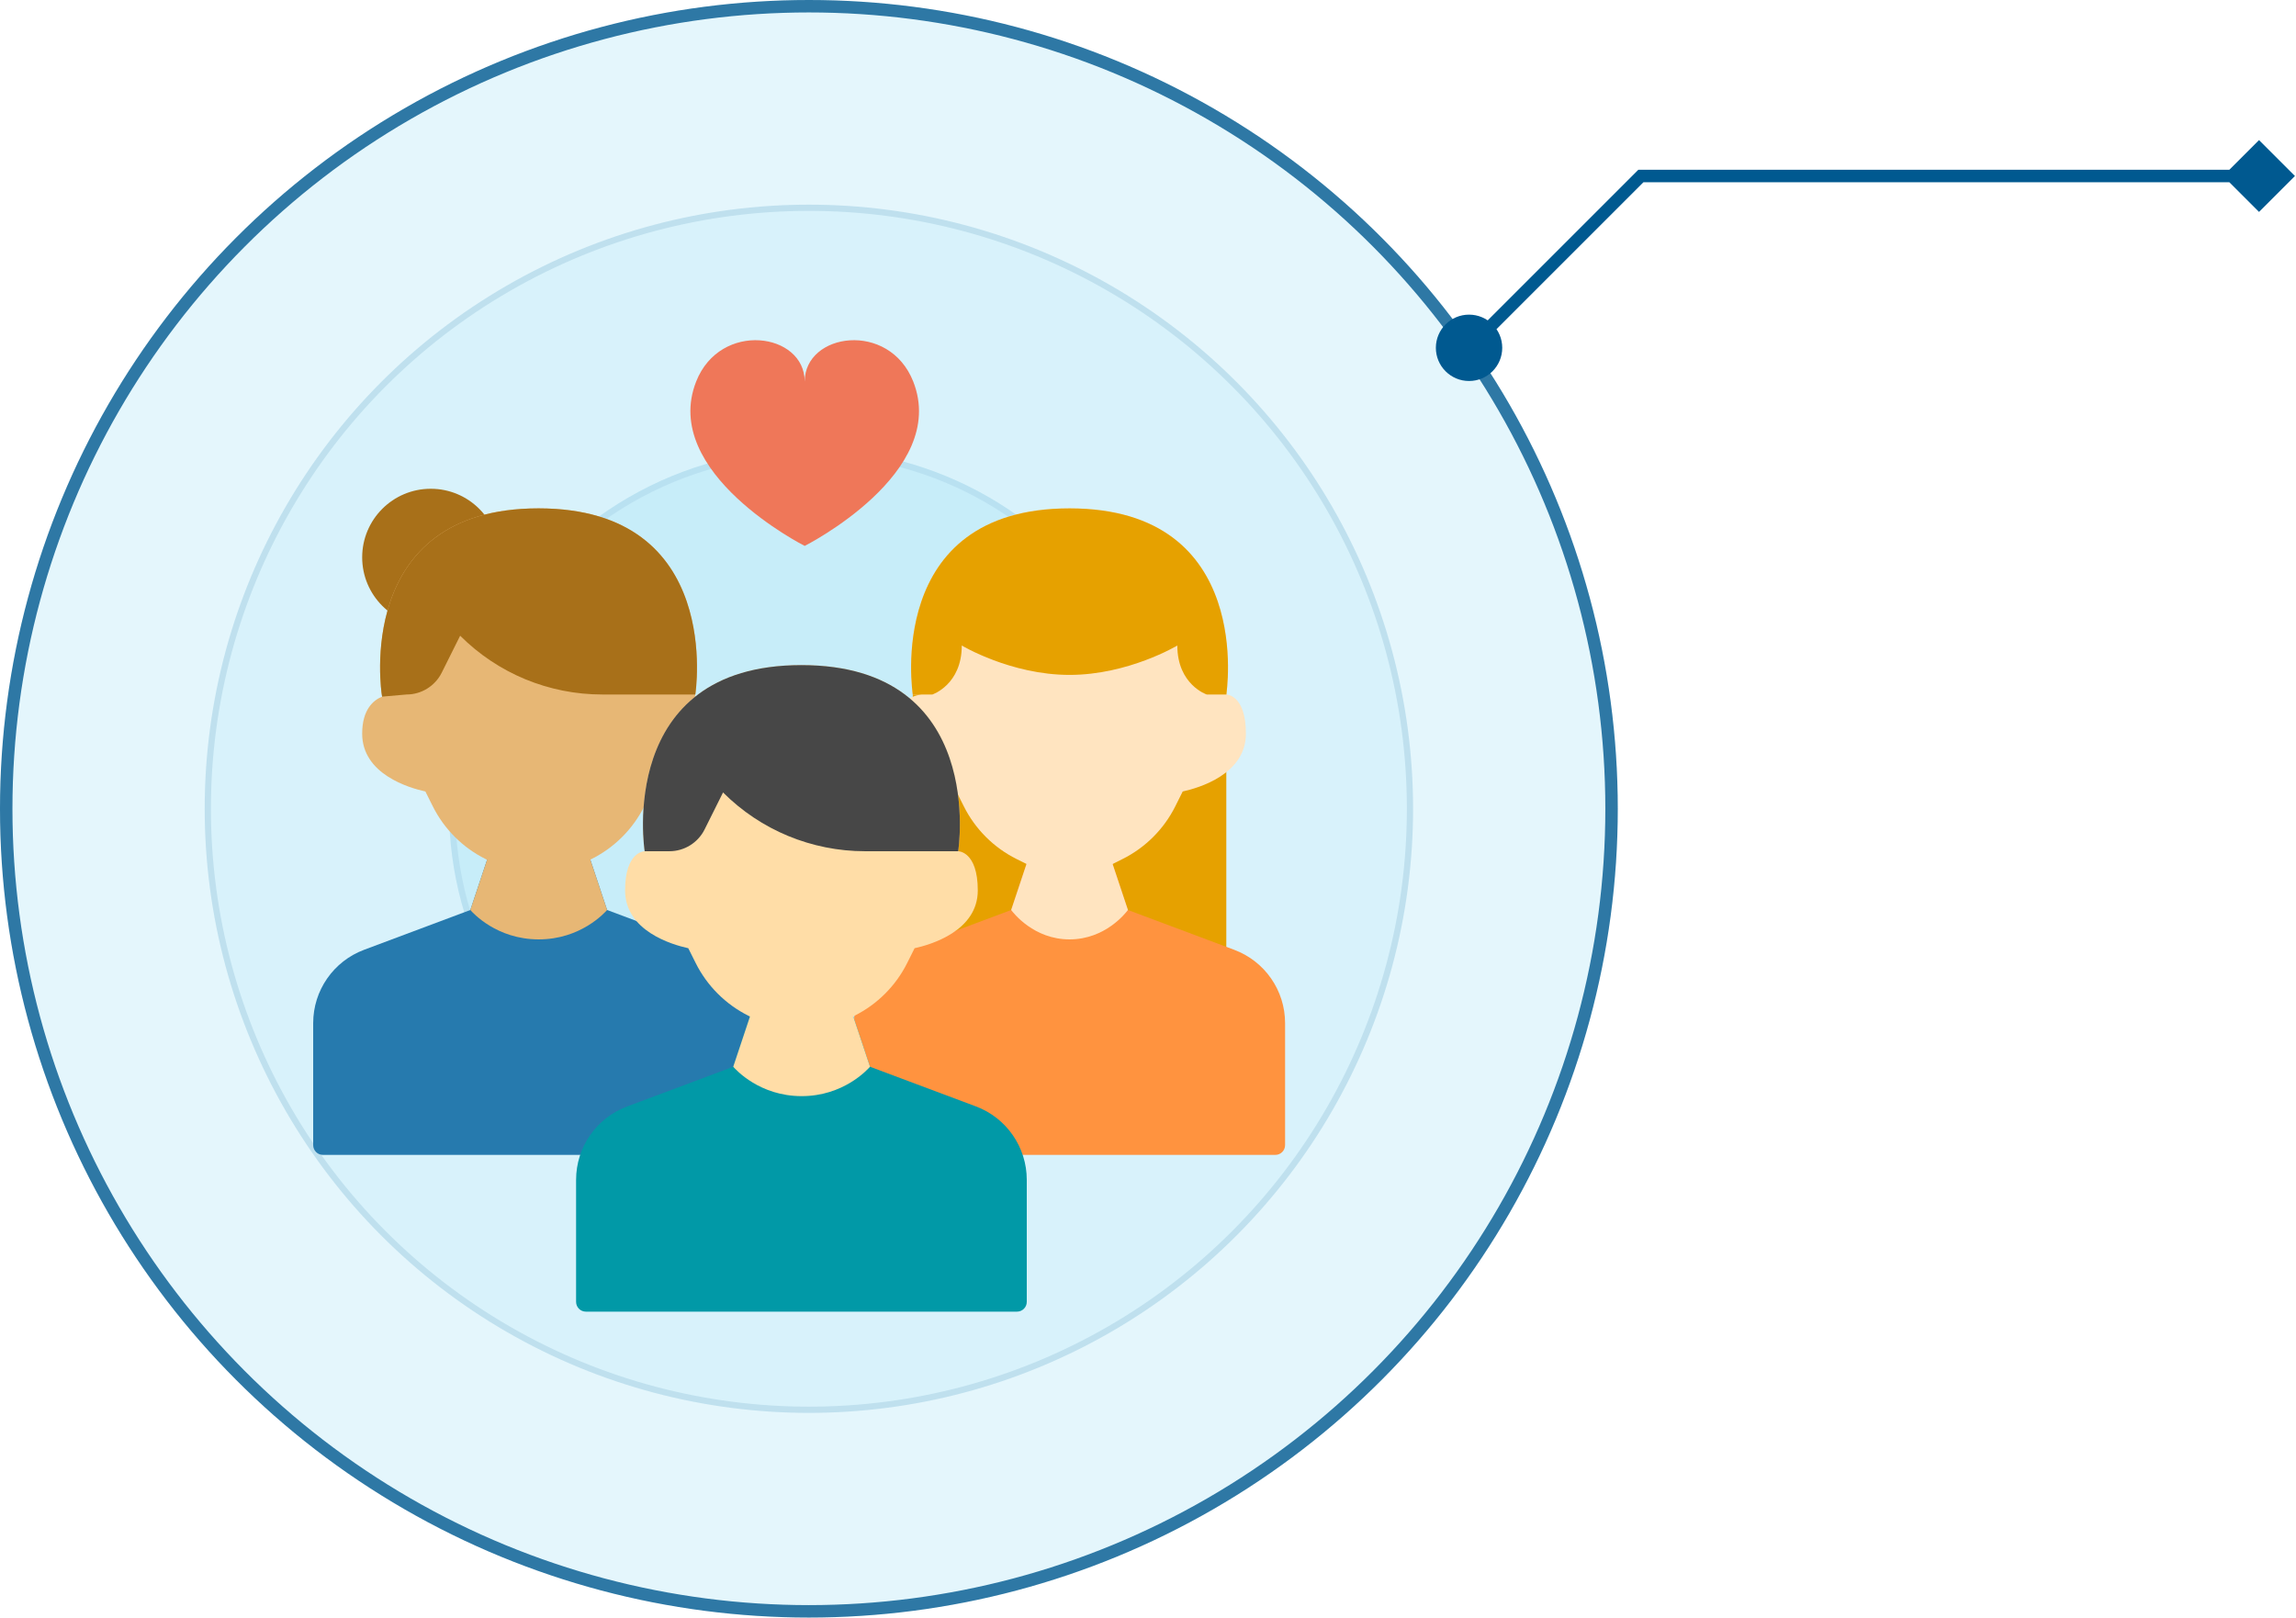 <svg width="369" height="260" viewBox="0 0 369 260" fill="none" xmlns="http://www.w3.org/2000/svg">
<circle cx="130" cy="130" r="57.837" fill="#C4EBF8" fill-opacity="0.8"/>
<circle cx="130" cy="130" r="57.337" stroke="#005990" stroke-opacity="0.2"/>
<circle cx="130" cy="129.999" r="97.102" fill="#C4EBF8" fill-opacity="0.35"/>
<circle cx="130" cy="129.999" r="96.602" stroke="#005990" stroke-opacity="0.2"/>
<circle cx="130" cy="130" r="130" fill="#C4EBF8" fill-opacity="0.45"/>
<circle cx="130" cy="130" r="129" stroke="#005990" stroke-opacity="0.8" stroke-width="2"/>
<path d="M230.764 55.907C230.764 58.852 233.152 61.24 236.098 61.24C239.043 61.24 241.431 58.852 241.431 55.907C241.431 52.961 239.043 50.573 236.098 50.573C233.152 50.573 230.764 52.961 230.764 55.907ZM263.714 28.29V27.29H263.3L263.007 27.583L263.714 28.29ZM368.831 28.29L363.057 22.517L357.284 28.29L363.057 34.063L368.831 28.29ZM236.098 55.907L236.805 56.614L264.421 28.997L263.714 28.29L263.007 27.583L235.391 55.2L236.098 55.907ZM263.714 28.29V29.29H363.057V28.29V27.29H263.714V28.29Z" fill="#005990"/>
<g clip-path="url(#clip0_2665_15077)">
<path d="M146.769 61.325C142.893 51.513 129.326 53.475 129.326 61.325C129.326 53.475 115.76 51.513 111.884 61.325C106.09 76.025 129.326 87.748 129.326 87.748C129.326 87.748 152.563 76.025 146.769 61.325Z" fill="#EF7759"/>
<path d="M69.23 100.607C75.317 100.607 80.252 95.672 80.252 89.585C80.252 83.497 75.317 78.562 69.23 78.562C63.142 78.562 58.208 83.497 58.208 89.585C58.208 95.672 63.142 100.607 69.23 100.607Z" fill="#A87019"/>
<path d="M197.086 105.331H146.699V162.016H197.086V105.331Z" fill="#E6A100"/>
<path d="M198.345 152.663L181.277 146.27L178.128 136.822H165.657L162.508 146.27L145.439 152.663C140.511 154.505 137.252 159.197 137.252 164.456V185.634H204.959C205.828 185.634 206.533 184.929 206.533 184.06V164.456C206.533 159.197 203.274 154.505 198.345 152.663Z" fill="#FF933F"/>
<path d="M178.128 136.822H165.657L162.508 146.27C162.854 146.726 166.13 150.994 171.892 150.994C177.655 150.994 180.931 146.726 181.277 146.27L178.128 136.822Z" fill="#FFE4C0"/>
<path d="M200.235 117.928C200.235 124.447 192.677 126.651 190.079 127.218L188.882 129.612C187.056 133.265 184.08 136.241 180.427 138.067L174.868 140.838C173.955 141.311 172.932 141.547 171.892 141.547C170.853 141.547 169.83 141.311 168.917 140.838L163.358 138.067C159.705 136.241 156.729 133.265 154.903 129.612L153.706 127.218C151.108 126.651 143.55 124.447 143.55 117.928C143.55 111.63 148.274 111.63 148.274 111.63H146.699C146.699 111.63 141.975 81.713 171.892 81.713C201.81 81.713 197.086 111.63 197.086 111.63C197.086 111.63 200.235 111.63 200.235 117.928Z" fill="#FFE4C0"/>
<path d="M197.086 111.63H193.936C193.936 111.63 189.213 110.055 189.213 103.757C189.213 103.757 181.34 108.481 171.892 108.481C162.445 108.481 154.572 103.757 154.572 103.757C154.572 110.055 149.848 111.63 149.848 111.63H146.699C146.699 111.63 141.975 81.713 171.892 81.713C201.809 81.713 197.086 111.63 197.086 111.63Z" fill="#E6A100"/>
<path d="M114.593 152.647L97.572 146.27L94.423 136.822H78.74L75.591 146.27L58.522 152.663C53.594 154.505 50.334 159.197 50.334 164.456V184.06C50.334 184.929 51.039 185.634 51.909 185.634H122.765V164.44C122.765 159.197 119.506 154.489 114.593 152.647Z" fill="#267AAE"/>
<path d="M97.572 146.27C97.163 146.726 93.305 151.009 86.55 150.994C79.826 150.978 76 146.742 75.591 146.27L78.74 136.822H94.423L97.572 146.27Z" fill="#E7B775"/>
<path d="M111.689 111.974L111.743 111.63C111.743 111.63 116.467 81.713 86.55 81.713C56.633 81.713 61.357 111.63 61.357 111.63L61.411 111.974C60.03 112.535 58.208 114.015 58.208 117.928C58.208 124.447 65.766 126.651 68.364 127.218L69.56 129.612C71.387 133.265 74.363 136.241 78.016 138.067L83.574 140.838C84.487 141.311 85.511 141.547 86.55 141.547C87.589 141.547 88.613 141.311 89.526 140.838L95.084 138.067C98.737 136.241 101.713 133.265 103.54 129.612L104.737 127.218C107.335 126.651 114.893 124.447 114.893 117.928C114.893 114.015 113.07 112.535 111.689 111.974Z" fill="#E7B775"/>
<path d="M86.55 81.713C56.633 81.713 61.357 111.63 61.357 111.63L61.411 111.974L65.34 111.63C67.718 111.63 69.907 110.276 70.977 108.15L73.953 102.182C76.977 105.206 80.535 107.568 84.409 109.174C88.298 110.78 92.486 111.63 96.769 111.63H111.743C111.743 111.63 116.467 81.713 86.55 81.713Z" fill="#A87019"/>
<path d="M156.845 177.841L139.824 171.464L136.674 162.017H120.991L117.842 171.464L100.774 177.857C95.845 179.699 92.586 184.391 92.586 189.651V209.254C92.586 210.124 93.291 210.829 94.161 210.829H163.442C164.312 210.829 165.017 210.124 165.017 209.254V189.635C165.017 184.391 161.757 179.683 156.845 177.841Z" fill="#0199A7"/>
<path d="M139.824 171.464C139.414 171.921 135.556 176.204 128.801 176.188C122.078 176.172 118.252 171.936 117.842 171.464L120.992 162.017H136.674L139.824 171.464Z" fill="#FFDDA7"/>
<path d="M157.144 143.122C157.144 149.64 149.586 151.845 146.988 152.412L145.791 154.805C143.965 158.458 140.989 161.434 137.336 163.261L131.777 166.032C130.864 166.504 129.84 166.74 128.801 166.74C127.762 166.74 126.739 166.504 125.825 166.032L120.267 163.261C116.614 161.434 113.638 158.458 111.812 154.805L110.615 152.412C108.017 151.845 100.459 149.64 100.459 143.122C100.459 136.823 103.608 136.823 103.608 136.823C103.608 136.823 98.884 106.906 128.801 106.906C158.718 106.906 153.995 136.823 153.995 136.823C153.995 136.823 157.144 136.823 157.144 143.122Z" fill="#FFDDA7"/>
<path d="M153.994 136.823H139.02C134.737 136.823 130.549 135.973 126.66 134.367C122.786 132.761 119.228 130.399 116.204 127.376L113.228 133.343C112.158 135.469 109.969 136.823 107.592 136.823H103.608C103.608 136.823 98.884 106.906 128.801 106.906C158.718 106.906 153.994 136.823 153.994 136.823Z" fill="#474747"/>
</g>
<defs>
<clipPath id="clip0_2665_15077">
<rect width="161.658" height="161.658" fill="white" transform="translate(48.497 49.171)"/>
</clipPath>
</defs>
</svg>
